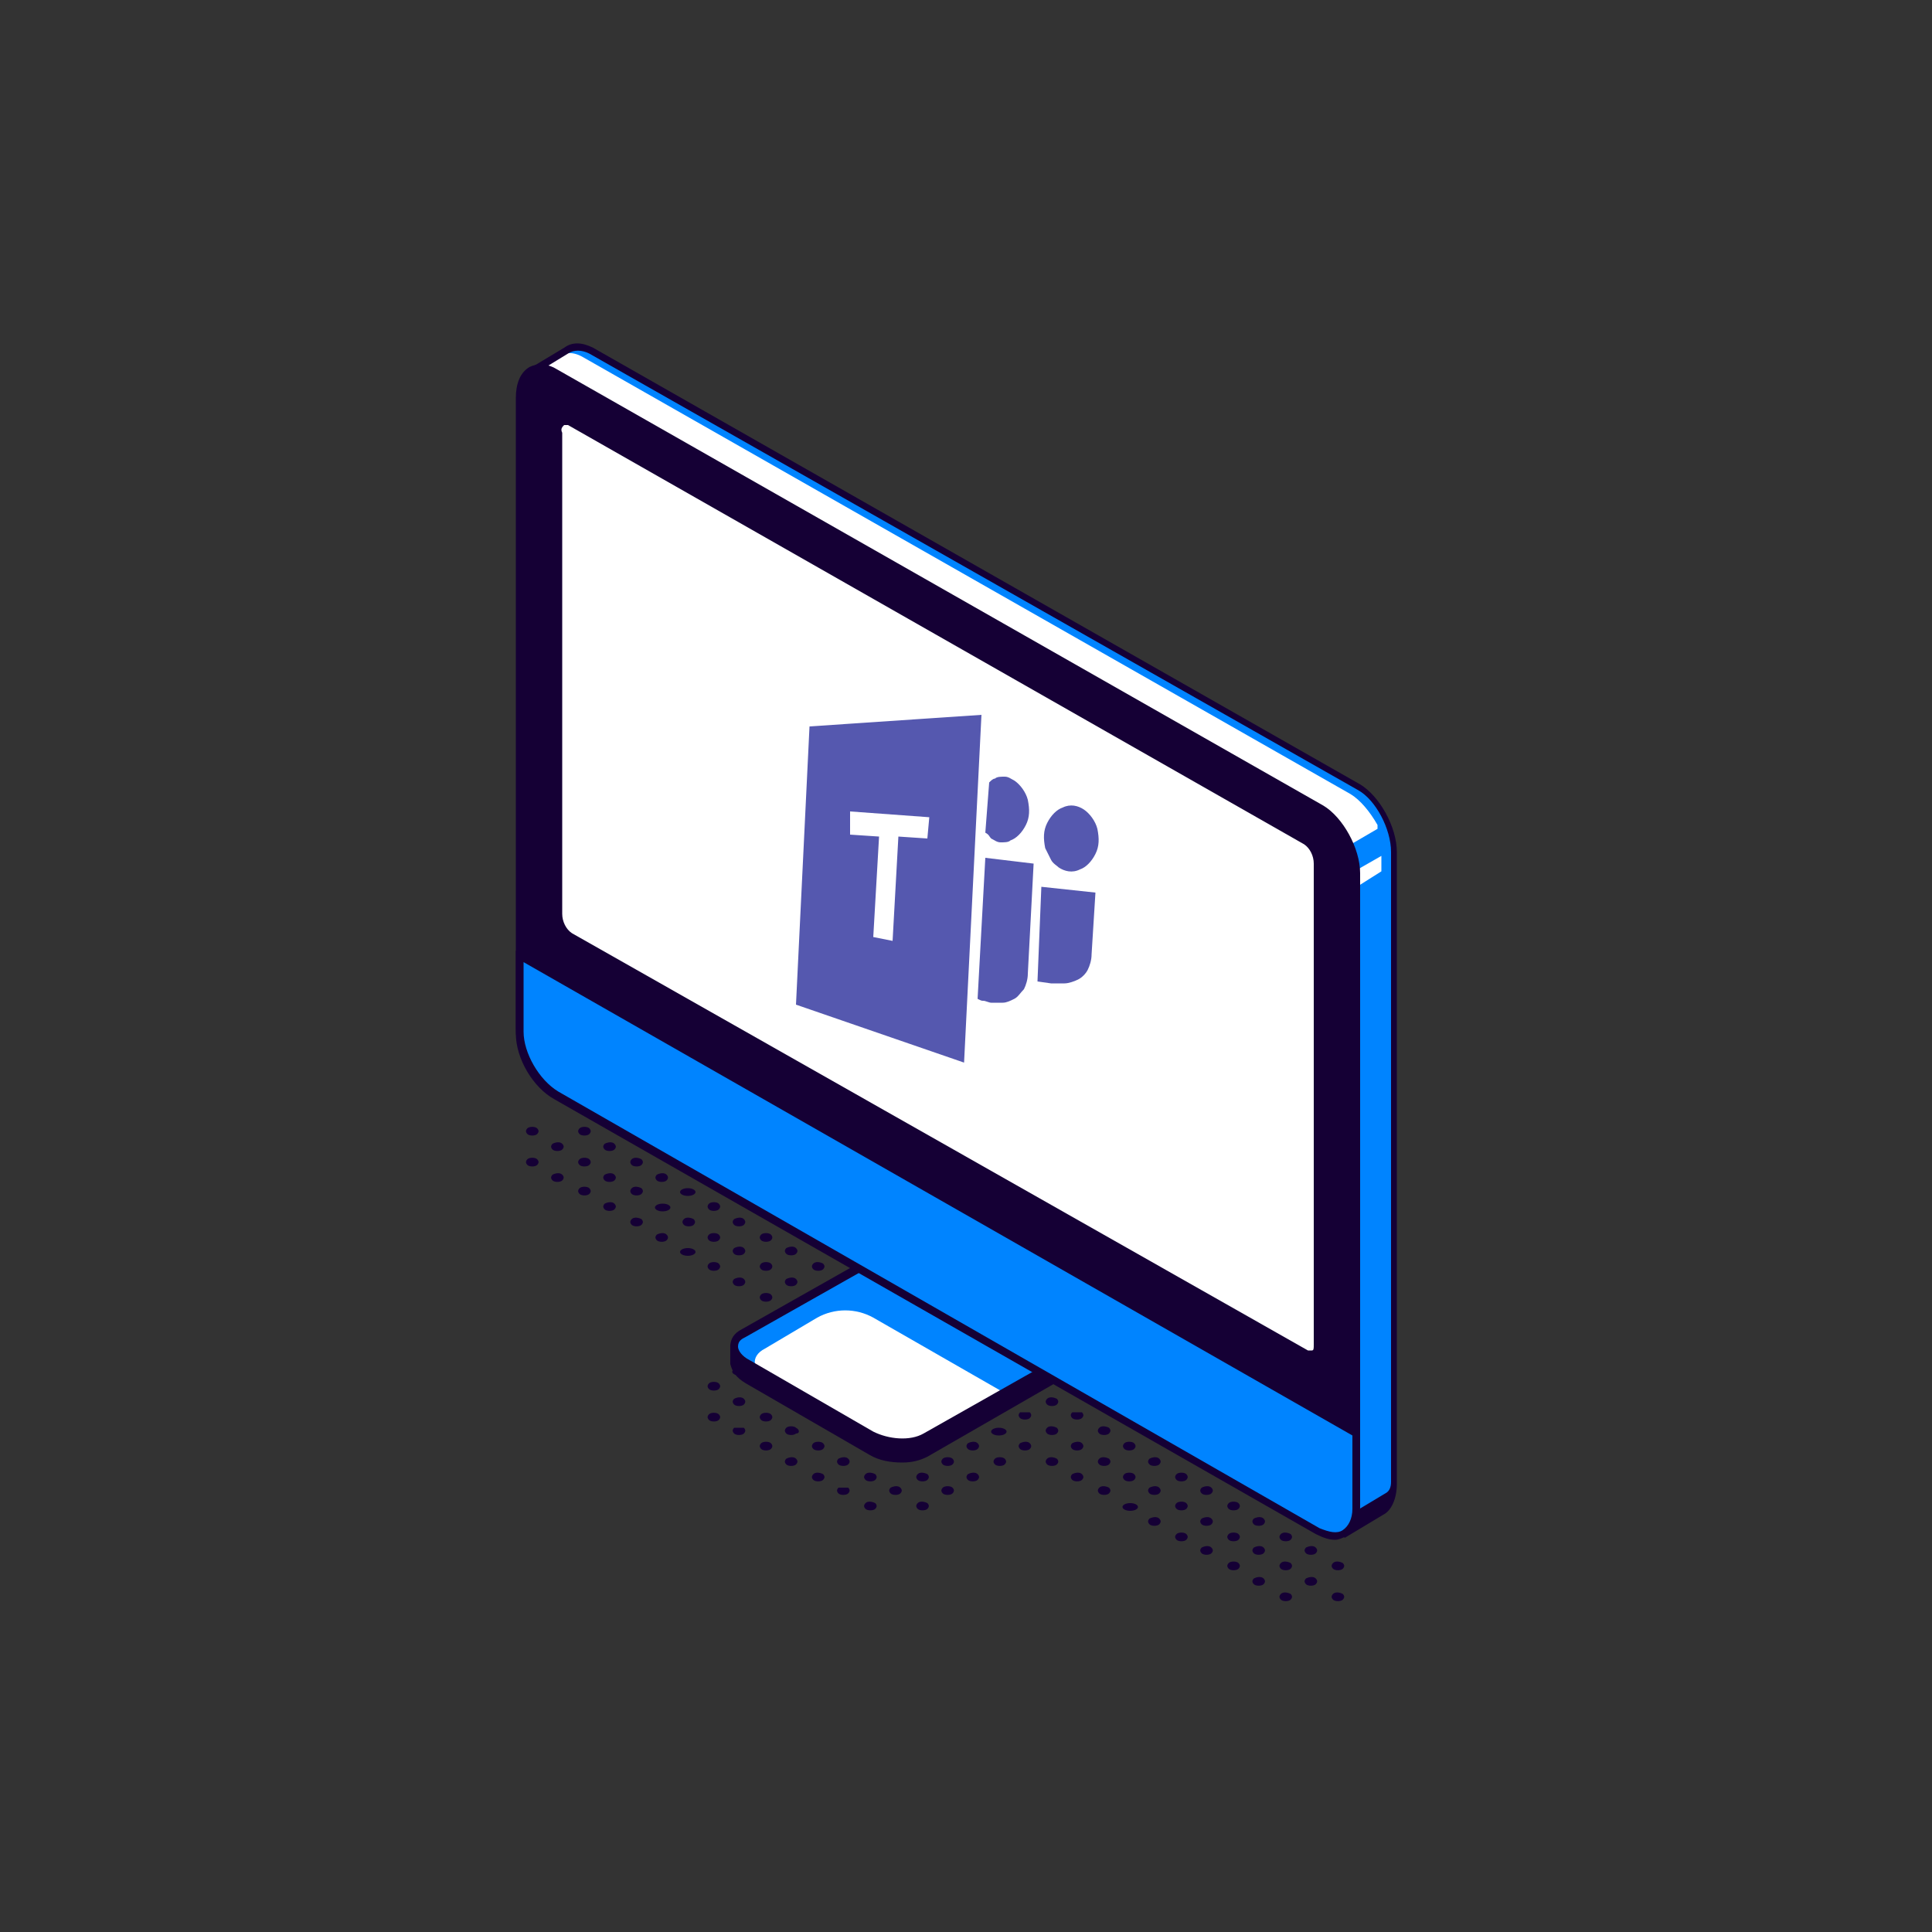 <svg xmlns="http://www.w3.org/2000/svg" xmlns:xlink="http://www.w3.org/1999/xlink" id="Layer_1" x="0px" y="0px" viewBox="0 0 100 100" style="enable-background:new 0 0 100 100;" xml:space="preserve">
<rect x="0" y="0" width="100" height="100" fill="#333333" stroke="none"/>
<style type="text/css">
	.st0{fill:#0084FF;}
	.st1{fill:#150035;}
	.st2{fill:#FFFFFF;}
	.st3{fill:#FDEDCC;}
	.st4{fill:#140F0C;}
	.st5{fill:#5558AF;}
</style>
<g id="_x36__1_">
	<g id="XMLID_690_">
		<path id="XMLID_1894_" class="st1" d="M44.8,77.8c-0.1,0.1-0.1,0.2,0,0.3c0.1,0.1,0.4,0.1,0.5,0c0.1-0.1,0.1-0.2,0-0.3    C45.1,77.7,44.9,77.7,44.8,77.8z"></path>
		<path id="XMLID_1893_" class="st1" d="M43.4,77c-0.1,0.1-0.1,0.2,0,0.3c0.1,0.1,0.4,0.1,0.5,0c0.1-0.1,0.1-0.2,0-0.3    C43.8,77,43.6,77,43.4,77z"></path>
		<path id="XMLID_1892_" class="st1" d="M42.1,76.3c-0.1,0.1-0.1,0.2,0,0.3c0.1,0.1,0.4,0.1,0.5,0c0.1-0.1,0.1-0.2,0-0.3    C42.4,76.2,42.2,76.2,42.1,76.3z"></path>
		<path id="XMLID_1891_" class="st1" d="M40.7,75.5c-0.1,0.1-0.1,0.2,0,0.3c0.1,0.1,0.4,0.1,0.5,0c0.1-0.1,0.1-0.2,0-0.3    C41.1,75.4,40.9,75.4,40.7,75.5z"></path>
		<path id="XMLID_1890_" class="st1" d="M47.5,77.8c-0.1,0.1-0.1,0.2,0,0.3c0.1,0.1,0.4,0.1,0.5,0c0.1-0.1,0.1-0.2,0-0.3    C47.8,77.7,47.6,77.7,47.5,77.8z"></path>
		<path id="XMLID_1889_" class="st1" d="M46.1,77c-0.1,0.1-0.1,0.2,0,0.3c0.1,0.1,0.4,0.1,0.5,0c0.1-0.1,0.1-0.2,0-0.3    C46.5,76.9,46.3,76.9,46.1,77z"></path>
		<path id="XMLID_1888_" class="st1" d="M44.8,76.3c-0.1,0.1-0.1,0.2,0,0.3c0.1,0.1,0.4,0.1,0.5,0c0.1-0.1,0.1-0.2,0-0.3    C45.1,76.2,44.9,76.2,44.8,76.3z"></path>
		<path id="XMLID_1887_" class="st1" d="M43.4,75.5c-0.1,0.1-0.1,0.2,0,0.3c0.1,0.1,0.4,0.1,0.5,0c0.1-0.1,0.1-0.2,0-0.3    C43.8,75.4,43.6,75.4,43.4,75.5z"></path>
		<path id="XMLID_1886_" class="st1" d="M42.1,74.7c-0.1,0.1-0.1,0.2,0,0.3c0.1,0.1,0.4,0.1,0.5,0c0.1-0.1,0.1-0.2,0-0.3    C42.5,74.6,42.2,74.6,42.1,74.7z"></path>
		<path id="XMLID_1885_" class="st1" d="M48.8,77c-0.1,0.1-0.1,0.2,0,0.3c0.1,0.1,0.4,0.1,0.5,0c0.1-0.1,0.1-0.2,0-0.3    C49.2,76.9,48.9,76.9,48.8,77z"></path>
		<path id="XMLID_1884_" class="st1" d="M47.5,76.3c-0.1,0.1-0.1,0.2,0,0.3c0.1,0.1,0.4,0.1,0.5,0c0.1-0.1,0.1-0.2,0-0.3    C47.8,76.2,47.6,76.2,47.5,76.3z"></path>
		<path id="XMLID_1883_" class="st1" d="M44.8,74.7c-0.1,0.1-0.1,0.2,0,0.3c0.1,0.1,0.4,0.1,0.5,0c0.1-0.1,0.1-0.2,0-0.3    C45.1,74.6,44.9,74.6,44.8,74.7z"></path>
		<path id="XMLID_1882_" class="st1" d="M43.4,73.9c-0.1,0.1-0.1,0.2,0,0.3c0.1,0.1,0.4,0.1,0.5,0c0.1-0.1,0.1-0.2,0-0.3    C43.8,73.8,43.6,73.8,43.4,73.9z"></path>
		<path id="XMLID_1881_" class="st1" d="M50.1,76.3c-0.1,0.1-0.1,0.2,0,0.3c0.1,0.1,0.4,0.1,0.5,0c0.1-0.1,0.1-0.2,0-0.3    C50.5,76.2,50.3,76.2,50.1,76.3z"></path>
		<path id="XMLID_1880_" class="st1" d="M48.8,75.5c-0.1,0.1-0.1,0.2,0,0.3c0.1,0.1,0.4,0.1,0.5,0c0.1-0.1,0.1-0.2,0-0.3    C49.2,75.4,48.9,75.4,48.8,75.5z"></path>
		<path id="XMLID_1879_" class="st1" d="M47.5,74.7c-0.1,0.1-0.1,0.2,0,0.3c0.1,0.1,0.4,0.1,0.5,0c0.1-0.1,0.1-0.2,0-0.3    C47.8,74.6,47.6,74.6,47.5,74.7z"></path>
		<path id="XMLID_1878_" class="st1" d="M46.1,73.9c-0.1,0.1-0.1,0.2,0,0.3c0.1,0.1,0.4,0.1,0.5,0c0.1-0.1,0.1-0.2,0-0.3    C46.5,73.8,46.3,73.8,46.1,73.9z"></path>
		<path id="XMLID_1877_" class="st1" d="M44.8,73.1c-0.1,0.1-0.1,0.2,0,0.3c0.1,0.1,0.4,0.1,0.5,0c0.1-0.1,0.1-0.2,0-0.3    C45.1,73.1,44.9,73.1,44.8,73.1z"></path>
		<path id="XMLID_1876_" class="st1" d="M51.5,75.5c-0.1,0.1-0.1,0.2,0,0.3c0.1,0.1,0.4,0.1,0.5,0c0.1-0.1,0.1-0.2,0-0.3    C51.9,75.4,51.6,75.4,51.5,75.5z"></path>
		<path id="XMLID_1875_" class="st1" d="M50.1,74.7c-0.1,0.1-0.1,0.2,0,0.3c0.1,0.1,0.4,0.1,0.5,0c0.1-0.1,0.1-0.2,0-0.3    C50.5,74.6,50.3,74.6,50.1,74.7z"></path>
		<path id="XMLID_1874_" class="st1" d="M48.8,73.9c-0.1,0.1-0.1,0.2,0,0.3c0.1,0.1,0.4,0.1,0.5,0c0.1-0.1,0.1-0.2,0-0.3    C49.2,73.8,48.9,73.8,48.8,73.9z"></path>
		<path id="XMLID_1873_" class="st1" d="M47.5,73.1c-0.1,0.1-0.1,0.2,0,0.3c0.1,0.1,0.4,0.1,0.5,0c0.1-0.1,0.1-0.2,0-0.3    C47.8,73.1,47.6,73.1,47.5,73.1z"></path>
		<path id="XMLID_1872_" class="st1" d="M46.1,72.4c-0.1,0.1-0.1,0.2,0,0.3c0.1,0.1,0.4,0.1,0.5,0c0.1-0.1,0.1-0.2,0-0.3    C46.5,72.3,46.3,72.3,46.1,72.4z"></path>
		<path id="XMLID_1871_" class="st1" d="M66.3,82.5c-0.1,0.1-0.1,0.2,0,0.3c0.1,0.1,0.4,0.1,0.5,0c0.1-0.1,0.1-0.2,0-0.3    C66.6,82.4,66.4,82.4,66.3,82.5z"></path>
		<path id="XMLID_1870_" class="st1" d="M64.9,81.7c-0.1,0.1-0.1,0.2,0,0.3c0.1,0.1,0.4,0.1,0.5,0c0.1-0.1,0.1-0.2,0-0.3    C65.3,81.6,65.1,81.6,64.9,81.7z"></path>
		<path id="XMLID_1869_" class="st1" d="M63.6,80.9c-0.1,0.1-0.1,0.2,0,0.3c0.1,0.1,0.4,0.1,0.5,0c0.1-0.1,0.1-0.2,0-0.3    C64,80.8,63.7,80.8,63.6,80.9z"></path>
		<path id="XMLID_1868_" class="st1" d="M62.2,80.1c-0.1,0.1-0.1,0.2,0,0.3c0.1,0.1,0.4,0.1,0.5,0c0.1-0.1,0.1-0.2,0-0.3    C62.6,80,62.4,80,62.2,80.1z"></path>
		<path id="XMLID_1867_" class="st1" d="M60.9,79.4c-0.1,0.1-0.1,0.2,0,0.3c0.1,0.1,0.4,0.1,0.5,0c0.1-0.1,0.1-0.2,0-0.3    C61.3,79.3,61,79.3,60.9,79.4z"></path>
		<path id="XMLID_1866_" class="st1" d="M59.5,78.6c-0.1,0.1-0.1,0.2,0,0.3c0.1,0.1,0.4,0.1,0.5,0c0.1-0.1,0.1-0.2,0-0.3    C59.9,78.5,59.7,78.5,59.5,78.6z"></path>
		<ellipse id="XMLID_1865_" class="st1" cx="58.5" cy="78" rx="0.4" ry="0.2"></ellipse>
		<path id="XMLID_1864_" class="st1" d="M56.9,77c-0.1,0.1-0.1,0.2,0,0.3c0.1,0.1,0.4,0.1,0.5,0c0.1-0.1,0.1-0.2,0-0.3    C57.2,76.9,57,76.9,56.9,77z"></path>
		<path id="XMLID_1863_" class="st1" d="M55.5,76.3c-0.1,0.1-0.1,0.2,0,0.3c0.1,0.1,0.4,0.1,0.5,0c0.1-0.1,0.1-0.2,0-0.3    C55.9,76.2,55.7,76.2,55.5,76.3z"></path>
		<path id="XMLID_1862_" class="st1" d="M54.2,75.5c-0.1,0.1-0.1,0.2,0,0.3c0.1,0.1,0.4,0.1,0.5,0c0.1-0.1,0.1-0.2,0-0.3    C54.5,75.4,54.3,75.4,54.2,75.5z"></path>
		<path id="XMLID_1861_" class="st1" d="M52.8,74.7c-0.1,0.1-0.1,0.2,0,0.3c0.1,0.1,0.4,0.1,0.5,0c0.1-0.1,0.1-0.2,0-0.3    C53.2,74.6,53,74.6,52.8,74.7z"></path>
		<ellipse id="XMLID_1860_" class="st1" cx="51.7" cy="74.1" rx="0.4" ry="0.2"></ellipse>
		<path id="XMLID_1859_" class="st1" d="M50.1,73.1c-0.1,0.1-0.1,0.2,0,0.3c0.1,0.1,0.4,0.1,0.5,0c0.1-0.1,0.1-0.2,0-0.3    C50.5,73.1,50.3,73.1,50.1,73.1z"></path>
		<path id="XMLID_1858_" class="st1" d="M48.8,72.4c-0.1,0.1-0.1,0.2,0,0.3c0.1,0.1,0.4,0.1,0.5,0c0.1-0.1,0.1-0.2,0-0.3    C49.2,72.3,48.9,72.3,48.8,72.4z"></path>
		<path id="XMLID_1857_" class="st1" d="M47.5,71.6c-0.1,0.1-0.1,0.2,0,0.3c0.1,0.1,0.4,0.1,0.5,0c0.1-0.1,0.1-0.2,0-0.3    C47.8,71.5,47.6,71.5,47.5,71.6z"></path>
		<path id="XMLID_1856_" class="st1" d="M69,82.5c-0.1,0.1-0.1,0.2,0,0.3c0.1,0.1,0.4,0.1,0.5,0c0.1-0.1,0.1-0.2,0-0.3    C69.3,82.4,69.1,82.4,69,82.5z"></path>
		<path id="XMLID_1855_" class="st1" d="M67.6,81.7c-0.1,0.1-0.1,0.2,0,0.3c0.1,0.1,0.4,0.1,0.5,0c0.1-0.1,0.1-0.2,0-0.3    C68,81.6,67.8,81.6,67.6,81.7z"></path>
		<path id="XMLID_1854_" class="st1" d="M66.3,80.9c-0.1,0.1-0.1,0.2,0,0.3c0.1,0.1,0.4,0.1,0.5,0c0.1-0.1,0.1-0.2,0-0.3    C66.6,80.8,66.4,80.8,66.3,80.9z"></path>
		<path id="XMLID_1853_" class="st1" d="M64.9,80.1c-0.1,0.1-0.1,0.2,0,0.3c0.1,0.1,0.4,0.1,0.5,0c0.1-0.1,0.1-0.2,0-0.3    C65.3,80,65.1,80,64.9,80.1z"></path>
		<path id="XMLID_1852_" class="st1" d="M63.6,79.4c-0.1,0.1-0.1,0.2,0,0.3c0.1,0.1,0.4,0.1,0.5,0c0.1-0.1,0.1-0.2,0-0.3    C64,79.3,63.7,79.3,63.6,79.4z"></path>
		<path id="XMLID_1851_" class="st1" d="M62.2,78.6c-0.1,0.1-0.1,0.2,0,0.3c0.1,0.1,0.4,0.1,0.5,0c0.1-0.1,0.1-0.2,0-0.3    C62.6,78.5,62.4,78.5,62.2,78.6z"></path>
		<path id="XMLID_1850_" class="st1" d="M60.9,77.8c-0.1,0.1-0.1,0.2,0,0.3c0.1,0.1,0.4,0.1,0.5,0c0.1-0.1,0.1-0.2,0-0.3    C61.3,77.7,61,77.7,60.9,77.8z"></path>
		<path id="XMLID_1849_" class="st1" d="M59.5,77c-0.1,0.1-0.1,0.2,0,0.3c0.1,0.1,0.4,0.1,0.5,0c0.1-0.1,0.1-0.2,0-0.3    C59.9,76.9,59.7,76.9,59.5,77z"></path>
		<path id="XMLID_1848_" class="st1" d="M58.2,76.3c-0.1,0.1-0.1,0.2,0,0.3c0.1,0.1,0.4,0.1,0.5,0c0.1-0.1,0.1-0.2,0-0.3    C58.6,76.2,58.3,76.2,58.2,76.3z"></path>
		<path id="XMLID_1847_" class="st1" d="M56.9,75.5c-0.1,0.1-0.1,0.2,0,0.3c0.1,0.1,0.4,0.1,0.5,0c0.1-0.1,0.1-0.2,0-0.3    C57.2,75.4,57,75.4,56.9,75.5z"></path>
		<path id="XMLID_1846_" class="st1" d="M55.5,74.7c-0.1,0.1-0.1,0.2,0,0.3c0.1,0.1,0.4,0.1,0.5,0c0.1-0.1,0.1-0.2,0-0.3    C55.9,74.6,55.7,74.6,55.5,74.7z"></path>
		<path id="XMLID_1845_" class="st1" d="M54.2,73.9c-0.1,0.1-0.1,0.2,0,0.3c0.1,0.1,0.4,0.1,0.5,0c0.1-0.1,0.1-0.2,0-0.3    C54.5,73.8,54.3,73.8,54.2,73.9z"></path>
		<path id="XMLID_1844_" class="st1" d="M52.8,73.1c-0.1,0.1-0.1,0.2,0,0.3c0.1,0.1,0.4,0.1,0.5,0c0.1-0.1,0.1-0.2,0-0.3    C53.2,73.1,53,73.1,52.8,73.1z"></path>
		<ellipse id="XMLID_1843_" class="st1" cx="51.7" cy="72.5" rx="0.4" ry="0.2"></ellipse>
		<path id="XMLID_1842_" class="st1" d="M50.1,71.6c-0.1,0.1-0.1,0.2,0,0.3c0.1,0.1,0.4,0.1,0.5,0c0.1-0.1,0.1-0.2,0-0.3    C50.5,71.5,50.3,71.5,50.1,71.6z"></path>
		<path id="XMLID_1841_" class="st1" d="M48.8,70.8c-0.1,0.1-0.1,0.2,0,0.3c0.1,0.1,0.4,0.1,0.5,0c0.1-0.1,0.1-0.2,0-0.3    C49.2,70.7,48.9,70.7,48.8,70.8z"></path>
		<path id="XMLID_1840_" class="st1" d="M69,80.9c-0.1,0.1-0.1,0.2,0,0.3c0.1,0.1,0.4,0.1,0.5,0c0.1-0.1,0.1-0.2,0-0.3    C69.3,80.8,69.1,80.8,69,80.9z"></path>
		<path id="XMLID_1839_" class="st1" d="M67.6,80.1c-0.1,0.1-0.1,0.2,0,0.3c0.1,0.1,0.4,0.1,0.5,0c0.1-0.1,0.1-0.2,0-0.3    C68,80,67.8,80,67.6,80.1z"></path>
		<path id="XMLID_1838_" class="st1" d="M66.3,79.4c-0.1,0.1-0.1,0.2,0,0.3c0.1,0.1,0.4,0.1,0.5,0c0.1-0.1,0.1-0.2,0-0.3    C66.6,79.3,66.4,79.3,66.3,79.4z"></path>
		<path id="XMLID_1837_" class="st1" d="M64.9,78.6c-0.1,0.1-0.1,0.2,0,0.3c0.1,0.1,0.4,0.1,0.5,0c0.1-0.1,0.1-0.2,0-0.3    C65.3,78.5,65.1,78.5,64.9,78.6z"></path>
		<path id="XMLID_1836_" class="st1" d="M63.6,77.8c-0.1,0.1-0.1,0.2,0,0.3c0.1,0.1,0.4,0.1,0.5,0c0.1-0.1,0.1-0.2,0-0.3    C64,77.7,63.7,77.7,63.6,77.8z"></path>
		<path id="XMLID_1835_" class="st1" d="M62.2,77c-0.1,0.1-0.1,0.2,0,0.3c0.1,0.1,0.4,0.1,0.5,0c0.1-0.1,0.1-0.2,0-0.3    C62.6,76.9,62.4,76.9,62.2,77z"></path>
		<path id="XMLID_1834_" class="st1" d="M60.9,76.3c-0.1,0.1-0.1,0.2,0,0.3c0.1,0.1,0.4,0.1,0.5,0c0.1-0.1,0.1-0.2,0-0.3    C61.3,76.2,61,76.2,60.9,76.3z"></path>
		<path id="XMLID_1833_" class="st1" d="M59.5,75.5c-0.1,0.1-0.1,0.2,0,0.3c0.1,0.1,0.4,0.1,0.5,0c0.1-0.1,0.1-0.2,0-0.3    C59.9,75.4,59.7,75.4,59.5,75.5z"></path>
		<path id="XMLID_1832_" class="st1" d="M58.2,74.7c-0.1,0.1-0.1,0.2,0,0.3c0.1,0.1,0.4,0.1,0.5,0c0.1-0.1,0.1-0.2,0-0.3    C58.6,74.6,58.3,74.6,58.2,74.7z"></path>
		<path id="XMLID_1831_" class="st1" d="M56.9,73.9c-0.1,0.1-0.1,0.2,0,0.3c0.1,0.1,0.4,0.1,0.5,0c0.1-0.1,0.1-0.2,0-0.3    C57.2,73.8,57,73.8,56.9,73.9z"></path>
		<path id="XMLID_1830_" class="st1" d="M55.5,73.1c-0.1,0.1-0.1,0.2,0,0.3c0.1,0.1,0.4,0.1,0.5,0c0.1-0.1,0.1-0.2,0-0.3    C55.9,73.1,55.7,73.1,55.5,73.1z"></path>
		<path id="XMLID_1829_" class="st1" d="M54.2,72.4c-0.1,0.1-0.1,0.2,0,0.3c0.1,0.1,0.4,0.1,0.5,0c0.1-0.1,0.1-0.2,0-0.3    C54.5,72.3,54.3,72.3,54.2,72.4z"></path>
		<path id="XMLID_1828_" class="st1" d="M52.8,71.6c-0.1,0.1-0.1,0.2,0,0.3c0.1,0.1,0.4,0.1,0.5,0c0.1-0.1,0.1-0.2,0-0.3    C53.2,71.5,53,71.5,52.8,71.6z"></path>
		<path id="XMLID_1827_" class="st1" d="M51.5,70.8c-0.1,0.1-0.1,0.2,0,0.3c0.1,0.1,0.4,0.1,0.5,0c0.1-0.1,0.1-0.2,0-0.3    C51.9,70.7,51.6,70.7,51.5,70.8z"></path>
		<path id="XMLID_1826_" class="st1" d="M50.1,70c-0.1,0.1-0.1,0.2,0,0.3c0.1,0.1,0.4,0.1,0.5,0c0.1-0.1,0.1-0.2,0-0.3    C50.5,70,50.3,70,50.1,70z"></path>
		<path id="XMLID_1825_" class="st1" d="M39.9,74.7c-0.1-0.1-0.4-0.1-0.5,0c-0.1,0.1-0.1,0.2,0,0.3c0.1,0.1,0.4,0.1,0.5,0    C40,74.9,40,74.8,39.9,74.7z"></path>
		<path id="XMLID_1824_" class="st1" d="M38,73.9c-0.1,0.1-0.1,0.2,0,0.3c0.1,0.1,0.4,0.1,0.5,0c0.1-0.1,0.1-0.2,0-0.3    C38.4,73.9,38.2,73.9,38,73.9z"></path>
		<path id="XMLID_1823_" class="st1" d="M36.7,73.2c-0.1,0.1-0.1,0.2,0,0.3c0.1,0.1,0.4,0.1,0.5,0c0.1-0.1,0.1-0.2,0-0.3    C37.1,73.1,36.8,73.1,36.7,73.2z"></path>
		<path id="XMLID_1822_" class="st1" d="M41.2,73.9c-0.1-0.1-0.4-0.1-0.5,0c-0.1,0.1-0.1,0.2,0,0.3c0.1,0.1,0.4,0.1,0.5,0    C41.4,74.2,41.4,74,41.2,73.9z"></path>
		<path id="XMLID_1821_" class="st1" d="M39.4,73.2c-0.1,0.1-0.1,0.2,0,0.3c0.1,0.1,0.4,0.1,0.5,0c0.1-0.1,0.1-0.2,0-0.3    C39.8,73.1,39.5,73.1,39.4,73.2z"></path>
		<path id="XMLID_1820_" class="st1" d="M38,72.4c-0.1,0.1-0.1,0.2,0,0.3c0.1,0.1,0.4,0.1,0.5,0c0.1-0.1,0.1-0.2,0-0.3    C38.4,72.3,38.2,72.3,38,72.4z"></path>
		<path id="XMLID_1819_" class="st1" d="M36.7,71.6c-0.1,0.1-0.1,0.2,0,0.3c0.1,0.1,0.4,0.1,0.5,0c0.1-0.1,0.1-0.2,0-0.3    C37.1,71.5,36.8,71.5,36.7,71.6z"></path>
		<path id="XMLID_1818_" class="st1" d="M42.6,73.2c-0.1-0.1-0.4-0.1-0.5,0c-0.1,0.1-0.1,0.2,0,0.3c0.1,0.1,0.4,0.1,0.5,0    C42.7,73.4,42.7,73.2,42.6,73.2z"></path>
		<path id="XMLID_1817_" class="st1" d="M40.7,72.4c-0.1,0.1-0.1,0.2,0,0.3c0.1,0.1,0.4,0.1,0.5,0c0.1-0.1,0.1-0.2,0-0.3    C41.1,72.3,40.9,72.3,40.7,72.4z"></path>
		<path id="XMLID_1816_" class="st1" d="M39.4,71.6c-0.1,0.1-0.1,0.2,0,0.3c0.1,0.1,0.4,0.1,0.5,0c0.1-0.1,0.1-0.2,0-0.3    C39.8,71.5,39.5,71.5,39.4,71.6z"></path>
		<ellipse id="XMLID_1815_" class="st1" cx="38.3" cy="71" rx="0.4" ry="0.2"></ellipse>
		<path id="XMLID_1814_" class="st1" d="M43.9,72.4c-0.1-0.1-0.4-0.1-0.5,0c-0.1,0.1-0.1,0.2,0,0.3c0.1,0.1,0.4,0.1,0.5,0    C44.1,72.6,44.1,72.5,43.9,72.4z"></path>
		<path id="XMLID_1813_" class="st1" d="M42.1,71.6c-0.1,0.1-0.1,0.2,0,0.3c0.1,0.1,0.4,0.1,0.5,0c0.1-0.1,0.1-0.2,0-0.3    C42.4,71.5,42.2,71.5,42.1,71.6z"></path>
		<path id="XMLID_1812_" class="st1" d="M40.7,70.8c-0.1,0.1-0.1,0.2,0,0.3c0.1,0.1,0.4,0.1,0.5,0c0.1-0.1,0.1-0.2,0-0.3    C41.1,70.8,40.9,70.8,40.7,70.8z"></path>
		<path id="XMLID_1811_" class="st1" d="M39.4,70.1c-0.1,0.1-0.1,0.2,0,0.3c0.1,0.1,0.4,0.1,0.5,0c0.1-0.1,0.1-0.2,0-0.3    C39.8,70,39.5,70,39.4,70.1z"></path>
		<path id="XMLID_1810_" class="st1" d="M38,69.3c-0.1,0.1-0.1,0.2,0,0.3c0.1,0.1,0.4,0.1,0.5,0c0.1-0.1,0.1-0.2,0-0.3    C38.4,69.2,38.2,69.2,38,69.3z"></path>
		<path id="XMLID_1809_" class="st1" d="M45.3,71.6c-0.1-0.1-0.4-0.1-0.5,0c-0.1,0.1-0.1,0.2,0,0.3c0.1,0.1,0.4,0.1,0.5,0    C45.4,71.8,45.4,71.7,45.3,71.6z"></path>
		<path id="XMLID_1808_" class="st1" d="M43.4,70.8c-0.1,0.1-0.1,0.2,0,0.3c0.1,0.1,0.4,0.1,0.5,0c0.1-0.1,0.1-0.2,0-0.3    C43.8,70.8,43.6,70.8,43.4,70.8z"></path>
		<ellipse id="XMLID_1807_" class="st1" cx="42.3" cy="70.2" rx="0.4" ry="0.2"></ellipse>
		<path id="XMLID_1806_" class="st1" d="M40.7,69.3c-0.1,0.1-0.1,0.2,0,0.3c0.1,0.1,0.4,0.1,0.5,0c0.1-0.1,0.1-0.2,0-0.3    C41.1,69.2,40.9,69.2,40.7,69.3z"></path>
		<path id="XMLID_1805_" class="st1" d="M39.9,68.5c-0.1-0.1-0.4-0.1-0.5,0c-0.1,0.1-0.1,0.2,0,0.3c0.1,0.1,0.4,0.1,0.5,0    C40,68.7,40,68.6,39.9,68.5C39.8,68.4,40,68.6,39.9,68.5z"></path>
		<path id="XMLID_1804_" class="st1" d="M46.6,70.8c-0.1-0.1-0.4-0.1-0.5,0c-0.1,0.1-0.1,0.2,0,0.3c0.1,0.1,0.4,0.1,0.5,0    C46.8,71,46.8,70.9,46.6,70.8z"></path>
		<path id="XMLID_1803_" class="st1" d="M44.8,70.1c-0.1,0.1-0.1,0.2,0,0.3c0.1,0.1,0.4,0.1,0.5,0c0.1-0.1,0.1-0.2,0-0.3    C45.1,70,44.9,70,44.8,70.1z"></path>
		<path id="XMLID_1802_" class="st1" d="M43.4,69.3c-0.1,0.1-0.1,0.2,0,0.3c0.1,0.1,0.4,0.1,0.5,0c0.1-0.1,0.1-0.2,0-0.3    C43.8,69.2,43.6,69.2,43.4,69.3z"></path>
		<path id="XMLID_1801_" class="st1" d="M42.1,68.5c-0.1,0.1-0.1,0.2,0,0.3c0.1,0.1,0.4,0.1,0.5,0c0.1-0.1,0.1-0.2,0-0.3    C42.4,68.4,42.2,68.4,42.1,68.5z"></path>
		<path id="XMLID_1800_" class="st1" d="M40.7,67.7c-0.1,0.1-0.1,0.2,0,0.3c0.1,0.1,0.4,0.1,0.5,0c0.1-0.1,0.1-0.2,0-0.3    C41.1,67.7,40.9,67.7,40.7,67.7z"></path>
		<path id="XMLID_1799_" class="st1" d="M39.4,67c-0.1,0.1-0.1,0.2,0,0.3c0.1,0.1,0.4,0.1,0.5,0c0.1-0.1,0.1-0.2,0-0.3    C39.8,66.9,39.5,66.9,39.4,67z"></path>
		<path id="XMLID_1798_" class="st1" d="M38,66.2c-0.1,0.1-0.1,0.2,0,0.3c0.1,0.1,0.4,0.1,0.5,0c0.1-0.1,0.1-0.2,0-0.3    C38.4,66.1,38.2,66.1,38,66.2z"></path>
		<path id="XMLID_1797_" class="st1" d="M36.7,65.4c-0.1,0.1-0.1,0.2,0,0.3c0.1,0.1,0.4,0.1,0.5,0c0.1-0.1,0.1-0.2,0-0.3    C37.1,65.3,36.8,65.3,36.7,65.4z"></path>
		<ellipse id="XMLID_1796_" class="st1" cx="35.6" cy="64.8" rx="0.4" ry="0.2"></ellipse>
		<path id="XMLID_1795_" class="st1" d="M34,63.9c-0.1,0.1-0.1,0.2,0,0.3c0.1,0.1,0.4,0.1,0.5,0c0.1-0.1,0.1-0.2,0-0.3    C34.4,63.8,34.2,63.8,34,63.9z"></path>
		<path id="XMLID_1794_" class="st1" d="M32.7,63.1c-0.1,0.1-0.1,0.2,0,0.3c0.1,0.1,0.4,0.1,0.5,0c0.1-0.1,0.1-0.2,0-0.3    C33,63,32.8,63,32.7,63.1z"></path>
		<path id="XMLID_1793_" class="st1" d="M31.3,62.3c-0.1,0.1-0.1,0.2,0,0.3c0.1,0.1,0.4,0.1,0.5,0c0.1-0.1,0.1-0.2,0-0.3    C31.7,62.2,31.5,62.2,31.3,62.3z"></path>
		<path id="XMLID_1792_" class="st1" d="M30,61.5c-0.1,0.1-0.1,0.2,0,0.3c0.1,0.1,0.4,0.1,0.5,0c0.1-0.1,0.1-0.2,0-0.3    C30.4,61.4,30.1,61.4,30,61.5z"></path>
		<path id="XMLID_1791_" class="st1" d="M28.6,60.8c-0.1,0.1-0.1,0.2,0,0.3c0.1,0.1,0.4,0.1,0.5,0c0.1-0.1,0.1-0.2,0-0.3    C29,60.7,28.8,60.7,28.6,60.8z"></path>
		<path id="XMLID_1790_" class="st1" d="M27.3,60c-0.1,0.1-0.1,0.2,0,0.3c0.1,0.1,0.4,0.1,0.5,0c0.1-0.1,0.1-0.2,0-0.3    C27.7,59.9,27.4,59.9,27.3,60z"></path>
		<path id="XMLID_1789_" class="st1" d="M48,70.1c-0.1-0.1-0.4-0.1-0.5,0c-0.1,0.1-0.1,0.2,0,0.3c0.1,0.1,0.4,0.1,0.5,0    C48.1,70.3,48.1,70.1,48,70.1z"></path>
		<path id="XMLID_1788_" class="st1" d="M46.1,69.3c-0.1,0.1-0.1,0.2,0,0.3c0.1,0.1,0.4,0.1,0.5,0c0.1-0.1,0.1-0.2,0-0.3    C46.5,69.2,46.2,69.2,46.1,69.3z"></path>
		<path id="XMLID_1787_" class="st1" d="M44.8,68.5c-0.1,0.1-0.1,0.2,0,0.3c0.1,0.1,0.4,0.1,0.5,0c0.1-0.1,0.1-0.2,0-0.3    C45.1,68.4,44.9,68.4,44.8,68.5z"></path>
		<path id="XMLID_1786_" class="st1" d="M43.4,67.7c-0.1,0.1-0.1,0.2,0,0.3c0.1,0.1,0.4,0.1,0.5,0c0.1-0.1,0.1-0.2,0-0.3    C43.8,67.7,43.6,67.7,43.4,67.7z"></path>
		<ellipse id="XMLID_1785_" class="st1" cx="42.3" cy="67.1" rx="0.4" ry="0.2"></ellipse>
		<path id="XMLID_1784_" class="st1" d="M40.7,66.2c-0.1,0.1-0.1,0.2,0,0.3c0.1,0.1,0.4,0.1,0.5,0c0.1-0.1,0.1-0.2,0-0.3    C41.1,66.1,40.9,66.1,40.7,66.2z"></path>
		<path id="XMLID_1783_" class="st1" d="M39.4,65.4c-0.1,0.1-0.1,0.2,0,0.3c0.1,0.1,0.4,0.1,0.5,0c0.1-0.1,0.1-0.2,0-0.3    C39.8,65.3,39.5,65.3,39.4,65.4z"></path>
		<path id="XMLID_1782_" class="st1" d="M38,64.6c-0.1,0.1-0.1,0.2,0,0.3c0.1,0.1,0.4,0.1,0.5,0c0.1-0.1,0.1-0.2,0-0.3    C38.4,64.5,38.2,64.5,38,64.6z"></path>
		<path id="XMLID_1781_" class="st1" d="M36.7,63.9c-0.1,0.1-0.1,0.2,0,0.3c0.1,0.1,0.4,0.1,0.5,0c0.1-0.1,0.1-0.2,0-0.3    C37.1,63.8,36.8,63.8,36.7,63.9z"></path>
		<path id="XMLID_1780_" class="st1" d="M35.4,63.1c-0.1,0.1-0.1,0.2,0,0.3c0.1,0.1,0.4,0.1,0.5,0c0.1-0.1,0.1-0.2,0-0.3    C35.7,63,35.5,63,35.4,63.1z"></path>
		<ellipse id="XMLID_1779_" class="st1" cx="34.3" cy="62.5" rx="0.4" ry="0.2"></ellipse>
		<path id="XMLID_1778_" class="st1" d="M32.7,61.5c-0.1,0.1-0.1,0.2,0,0.3c0.1,0.1,0.4,0.1,0.5,0c0.1-0.1,0.1-0.2,0-0.3    C33,61.4,32.8,61.4,32.7,61.5z"></path>
		<path id="XMLID_1777_" class="st1" d="M31.3,60.8c-0.1,0.1-0.1,0.2,0,0.3c0.1,0.1,0.4,0.1,0.5,0c0.1-0.1,0.1-0.2,0-0.3    C31.7,60.7,31.5,60.7,31.3,60.8z"></path>
		<path id="XMLID_1776_" class="st1" d="M30,60c-0.1,0.1-0.1,0.2,0,0.3c0.1,0.1,0.4,0.1,0.5,0c0.1-0.1,0.1-0.2,0-0.3    C30.4,59.9,30.1,59.9,30,60z"></path>
		<path id="XMLID_1775_" class="st1" d="M28.6,59.2c-0.1,0.1-0.1,0.2,0,0.3c0.1,0.1,0.4,0.1,0.5,0c0.1-0.1,0.1-0.2,0-0.3    C29,59.1,28.8,59.1,28.6,59.2z"></path>
		<path id="XMLID_1774_" class="st1" d="M27.3,58.4c-0.1,0.1-0.1,0.2,0,0.3c0.1,0.1,0.4,0.1,0.5,0c0.1-0.1,0.1-0.2,0-0.3    C27.7,58.3,27.4,58.3,27.3,58.4z"></path>
		<path id="XMLID_1312_" class="st1" d="M49.3,69.3c-0.1-0.1-0.4-0.1-0.5,0c-0.1,0.1-0.1,0.2,0,0.3c0.1,0.1,0.4,0.1,0.5,0    C49.4,69.5,49.5,69.4,49.3,69.3z"></path>
		<path id="XMLID_1311_" class="st1" d="M47.4,68.5c-0.1,0.1-0.1,0.2,0,0.3c0.1,0.1,0.4,0.1,0.5,0c0.1-0.1,0.1-0.2,0-0.3    C47.8,68.4,47.6,68.4,47.4,68.5z"></path>
		<path id="XMLID_1310_" class="st1" d="M46.1,67.7c-0.1,0.1-0.1,0.2,0,0.3c0.1,0.1,0.4,0.1,0.5,0c0.1-0.1,0.1-0.2,0-0.3    C46.5,67.7,46.2,67.7,46.1,67.7z"></path>
		<path id="XMLID_1309_" class="st1" d="M44.8,67c-0.1,0.1-0.1,0.2,0,0.3c0.1,0.1,0.4,0.1,0.5,0c0.1-0.1,0.1-0.2,0-0.3    C45.1,66.9,44.9,66.9,44.8,67z"></path>
		<path id="XMLID_1308_" class="st1" d="M43.4,66.2c-0.1,0.1-0.1,0.2,0,0.3c0.1,0.1,0.4,0.1,0.5,0c0.1-0.1,0.1-0.2,0-0.3    C43.8,66.1,43.6,66.1,43.4,66.2z"></path>
		<path id="XMLID_1307_" class="st1" d="M42.1,65.4c-0.1,0.1-0.1,0.2,0,0.3c0.1,0.1,0.4,0.1,0.5,0c0.1-0.1,0.1-0.2,0-0.3    C42.4,65.3,42.2,65.3,42.1,65.4z"></path>
		<path id="XMLID_1306_" class="st1" d="M40.7,64.6c-0.1,0.1-0.1,0.2,0,0.3c0.1,0.1,0.4,0.1,0.5,0c0.1-0.1,0.1-0.2,0-0.3    C41.1,64.5,40.9,64.5,40.7,64.6z"></path>
		<path id="XMLID_1305_" class="st1" d="M39.4,63.9c-0.1,0.1-0.1,0.2,0,0.3c0.1,0.1,0.4,0.1,0.5,0c0.1-0.1,0.1-0.2,0-0.3    C39.8,63.8,39.5,63.8,39.4,63.9z"></path>
		<path id="XMLID_1304_" class="st1" d="M38,63.1c-0.1,0.1-0.1,0.2,0,0.3c0.1,0.1,0.4,0.1,0.5,0c0.1-0.1,0.1-0.2,0-0.3    C38.4,63,38.2,63,38,63.1z"></path>
		<path id="XMLID_1303_" class="st1" d="M36.7,62.3c-0.1,0.1-0.1,0.2,0,0.3c0.1,0.1,0.4,0.1,0.5,0c0.1-0.1,0.1-0.2,0-0.3    C37.1,62.2,36.8,62.2,36.7,62.3z"></path>
		<ellipse id="XMLID_1302_" class="st1" cx="35.6" cy="61.7" rx="0.4" ry="0.2"></ellipse>
		<path id="XMLID_1301_" class="st1" d="M34,60.8c-0.1,0.1-0.1,0.2,0,0.3c0.1,0.1,0.4,0.1,0.5,0c0.1-0.1,0.1-0.2,0-0.3    C34.4,60.7,34.2,60.7,34,60.8z"></path>
		<path id="XMLID_1300_" class="st1" d="M32.7,60c-0.1,0.1-0.1,0.2,0,0.3c0.1,0.1,0.4,0.1,0.5,0c0.1-0.1,0.1-0.2,0-0.3    C33,59.9,32.8,59.9,32.7,60z"></path>
		<path id="XMLID_1299_" class="st1" d="M31.3,59.2c-0.1,0.1-0.1,0.2,0,0.3c0.1,0.1,0.4,0.1,0.5,0c0.1-0.1,0.1-0.2,0-0.3    C31.7,59.1,31.5,59.1,31.3,59.2z"></path>
		<path id="XMLID_691_" class="st1" d="M30,58.4c-0.1,0.1-0.1,0.2,0,0.3c0.1,0.1,0.4,0.1,0.5,0c0.1-0.1,0.1-0.2,0-0.3    C30.4,58.3,30.1,58.3,30,58.4z"></path>
	</g>
	<g id="_x34__1_">
		<g id="XMLID_683_">
			<path id="XMLID_689_" class="st0" d="M70.3,40.8L30.6,18.1c-0.5-0.3-0.9-0.3-1.3,0l-1.9,1.2l1.4,2.1v30.8c0,1.3,0.8,2.8,1.8,3.3     l37.1,21.1l1.9,2.7l1.8-1.1c0.4-0.2,0.7-0.7,0.7-1.4V44.1C72.1,42.8,71.3,41.3,70.3,40.8z"></path>
			<path id="XMLID_688_" class="st2" d="M60.9,39.1l-33-18.5l-0.5-1.2l1.5-0.9c0.3-0.3,0.8-0.3,1.3,0l39.7,22.6     c0.5,0.3,1,0.9,1.4,1.6l0,0.2l-2.4,1.4L60.9,39.1z"></path>
			<polygon id="XMLID_687_" class="st2" points="71.5,44.3 69.4,45.5 69.6,46.3 71.5,45.1    "></polygon>
			<path id="XMLID_684_" class="st1" d="M29.2,18c0.4-0.3,0.9-0.3,1.5,0l39.7,22.6c1,0.6,1.9,2.2,1.9,3.5v32.7     c0,0.8-0.3,1.4-0.7,1.6l-2,1.2l-2-2.8l-37-21.1c-1-0.6-1.9-2.2-1.9-3.5V21.4l-1.5-2.2L29.2,18z M29,21.3v30.8     c0,1.2,0.8,2.7,1.7,3.2l37.1,21.1l1.9,2.6l0.4-0.2l0.1-0.6l1.5-0.9c0.2-0.1,0.3-0.3,0.3-0.6c0,0,0,0,0,0V44.1     c0-1.2-0.8-2.7-1.7-3.2L30.5,18.3c-0.4-0.2-0.8-0.2-1.1,0l-1.8,1.1L29,21.3z"></path>
		</g>
		<g id="_x31_8_2_">
			<path id="XMLID_682_" class="st1" d="M40.2,68.6l8.1-4.6c0.8-0.4,2.1-0.4,3,0.1l4.9,2.8l2.3,1V69h0c-0.1,0.3-0.2,0.5-0.6,0.7     L48,75.4c-0.4,0.2-0.8,0.3-1.3,0.3c-0.6,0-1.2-0.1-1.7-0.4l-6.4-3.7c-0.5-0.3-0.7-0.6-0.8-1c0,0,0-0.1,0-0.1v-0.9L40.2,68.6z"></path>
			<g id="XMLID_357_">
				<path id="XMLID_681_" class="st0" d="M57.8,68.8l-9.9,5.6c-0.7,0.4-2,0.4-2.8-0.1l-6.4-3.7c-0.8-0.5-0.9-1.2-0.2-1.6l9.9-5.6      c0.7-0.4,2-0.4,2.8,0.1l6.4,3.7C58.5,67.6,58.6,68.4,57.8,68.8z"></path>
				<path id="XMLID_680_" class="st2" d="M39.6,69.8l2.7-1.6c0.9-0.5,2-0.5,2.9,0l6.8,3.9l-4.1,2.3c-0.7,0.4-2,0.4-2.8-0.1l-5.2-2.9      C38.9,71,38.8,70.2,39.6,69.8z"></path>
				<path id="XMLID_358_" class="st1" d="M46.7,74.9c0.5,0,1-0.1,1.3-0.3l9.9-5.6c0.4-0.2,0.6-0.5,0.6-0.9c0-0.4-0.3-0.8-0.8-1.1      l-6.4-3.7c-0.9-0.5-2.2-0.6-3-0.1l-9.9,5.6c-0.4,0.2-0.6,0.5-0.6,0.9c0,0.4,0.3,0.8,0.8,1.1l6.4,3.7      C45.5,74.7,46.1,74.9,46.7,74.9z M57.7,68.6l-9.9,5.6c-0.7,0.4-1.8,0.3-2.6-0.1l-6.4-3.7c-0.4-0.2-0.6-0.5-0.6-0.7      c0-0.3,0.2-0.4,0.4-0.5l9.9-5.6c0.7-0.4,1.8-0.3,2.6,0.1l6.4,3.7c0.4,0.2,0.6,0.5,0.6,0.7C58.1,68.3,57.9,68.5,57.7,68.6      L57.7,68.6z"></path>
			</g>
		</g>
		<path id="XMLID_356_" class="st1" d="M27.4,19c0.4-0.2,0.9-0.2,1.4,0.1l39.7,22.6c1,0.6,1.9,2.2,1.9,3.5V78c0,0.7-0.3,1.1-0.5,1.2    c-0.2,0.1-0.4,0.1-0.6,0.1c-0.3,0-0.7-0.1-1.1-0.3L28.6,56.8c-1-0.6-1.9-2.2-1.9-3.5V20.6C26.7,19.9,26.9,19.3,27.4,19z"></path>
		<g id="XMLID_351_">
			<path id="XMLID_355_" class="st0" d="M26.9,49.5v4c0,1.2,0.9,2.7,1.9,3.3l39.4,22.5c1.1,0.6,1.9,0.1,1.9-1.1v-4L26.9,49.5z"></path>
			<path id="XMLID_352_" class="st1" d="M69.1,79.7c0.2,0,0.4-0.1,0.6-0.2c0.4-0.2,0.6-0.7,0.6-1.4v-4.1L70.2,74L26.7,49.2v4.3     c0,1.3,0.9,2.8,2,3.4l39.4,22.5C68.5,79.6,68.8,79.7,69.1,79.7z M70,74.3v3.8c0,0.5-0.2,0.9-0.5,1.1c-0.3,0.2-0.7,0.1-1.2-0.1     L28.9,56.5c-1-0.6-1.8-2-1.8-3.1v-3.6L70,74.3z"></path>
		</g>
		<g id="XMLID_346_">
			<path id="XMLID_350_" class="st2" d="M67.6,70.2L29.5,48.5c-0.3-0.2-0.6-0.7-0.6-1.2V22.4c0-0.5,0.3-0.7,0.6-0.5l38.1,21.7     c0.3,0.2,0.6,0.7,0.6,1.2v24.9C68.2,70.2,67.9,70.4,67.6,70.2z"></path>
			<path id="XMLID_347_" class="st1" d="M67.8,70.5c0.1,0,0.2,0,0.3-0.1c0.2-0.1,0.3-0.4,0.3-0.7V44.8c0-0.5-0.3-1.1-0.7-1.3     L29.6,21.7c-0.2-0.1-0.4-0.1-0.6,0c-0.2,0.1-0.3,0.4-0.3,0.7v24.9c0,0.5,0.3,1.1,0.7,1.3l38.1,21.7     C67.6,70.5,67.7,70.5,67.8,70.5z M29.2,22c0.1,0,0.1,0,0.2,0l38.1,21.7c0.3,0.2,0.5,0.6,0.5,1v24.9c0,0.2,0,0.3-0.1,0.3     c-0.1,0-0.2,0-0.2,0L29.6,48.3c-0.3-0.2-0.5-0.6-0.5-1V22.4C29,22.2,29.1,22.1,29.2,22C29.2,22,29.2,22,29.2,22z"></path>
		</g>
	</g>
</g>
<g>
	<g>
		<path class="st5" d="M54.4,44.5c0.1,0.2,0.3,0.3,0.4,0.4c0.3,0.2,0.7,0.3,1.1,0.1c0.3-0.1,0.6-0.4,0.8-0.8    c0.2-0.4,0.2-0.8,0.1-1.3c-0.1-0.4-0.4-0.8-0.7-1c-0.3-0.2-0.7-0.3-1.1-0.1c-0.3,0.1-0.6,0.4-0.8,0.8c-0.2,0.4-0.2,0.8-0.1,1.3    C54.2,44.1,54.3,44.3,54.4,44.5L54.4,44.5z M53.9,45.9l-0.2,4.9l0.7,0.1c0.2,0,0.5,0,0.7,0c0.2,0,0.5-0.1,0.7-0.2    c0.2-0.1,0.4-0.3,0.5-0.5c0.1-0.2,0.2-0.5,0.2-0.8l0.2-3.2L53.9,45.9z M51.8,43.6c0.2,0,0.4,0,0.5-0.1c0.3-0.1,0.6-0.4,0.8-0.8    c0.2-0.4,0.2-0.8,0.1-1.3c-0.1-0.4-0.4-0.8-0.7-1c-0.2-0.1-0.3-0.2-0.5-0.2c-0.2,0-0.4,0-0.5,0.1c-0.1,0-0.2,0.1-0.3,0.2L51,43.1    c0.2,0.1,0.2,0.2,0.3,0.3C51.5,43.5,51.6,43.6,51.8,43.6L51.8,43.6z M50.6,51.7c0.2,0.1,0.2,0.1,0.3,0.1c0.1,0,0.3,0.1,0.4,0.1    c0.2,0,0.4,0,0.6,0c0.2,0,0.4-0.1,0.6-0.2c0.2-0.1,0.3-0.3,0.5-0.5c0.1-0.2,0.2-0.5,0.2-0.8l0.3-5.7l-2.5-0.3L50.6,51.7L50.6,51.7    z M41.2,52l8.7,3l0.9-18l-8.9,0.6L41.2,52z"></path>
	</g>
	<path class="st2" d="M48.1,42.3L44,42L44,43.2l1.5,0.1l-0.3,5.2l1,0.2l0.3-5.4l1.5,0.1L48.1,42.3z"></path>
</g>
</svg>